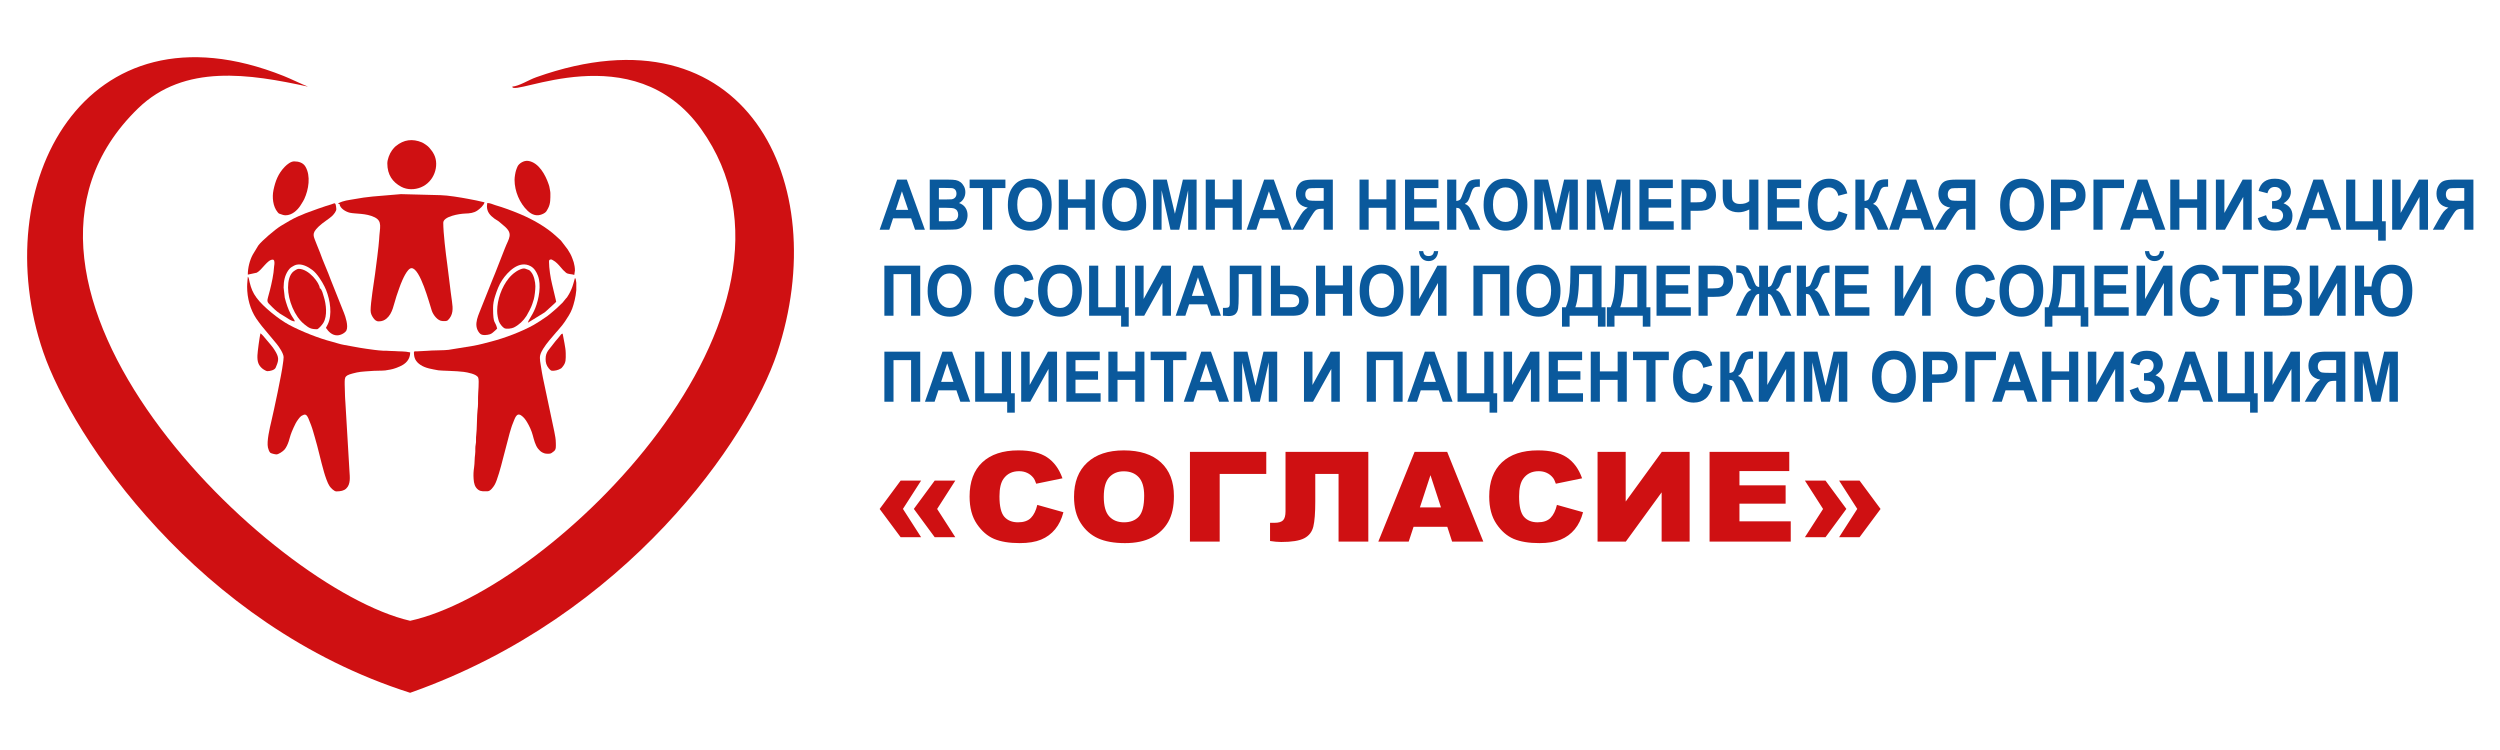 <?xml version="1.0" encoding="UTF-8"?>
<!DOCTYPE svg PUBLIC "-//W3C//DTD SVG 1.1//EN" "http://www.w3.org/Graphics/SVG/1.1/DTD/svg11.dtd">
<!-- Creator: CorelDRAW 2019 (64-Bit) -->
<svg xmlns="http://www.w3.org/2000/svg" xml:space="preserve" width="1000px" height="300px" version="1.1" style="shape-rendering:geometricPrecision; text-rendering:geometricPrecision; image-rendering:optimizeQuality; fill-rule:evenodd; clip-rule:evenodd"
viewBox="0 0 1000 300"
 xmlns:xlink="http://www.w3.org/1999/xlink"
 xmlns:xodm="http://www.corel.com/coreldraw/odm/2003">
 <defs>
  <style type="text/css">
   <![CDATA[
    .fil0 {fill:none}
    .fil3 {fill:#CF1012}
    .fil2 {fill:#CF1012}
    .fil1 {fill:#0A599C;fill-rule:nonzero}
    .fil4 {fill:#CF1012;fill-rule:nonzero}
   ]]>
  </style>
 </defs>
 <g id="Слой_x0020_1">
  <rect class="fil0" width="1000.001" height="300"/>
  <g id="_500634164480">
   <path class="fil1" d="M369.954 91.891l-3.935 0 -1.558 -4.564 -7.237 0 -1.499 4.564 -3.864 0 7.006 -20.048 3.859 0 7.228 20.048zm-6.678 -7.952l-2.507 -7.42 -2.436 7.42 4.943 0zm8.623 -12.096l7.215 0c1.433,0 2.495,0.065 3.197,0.196 0.705,0.135 1.331,0.411 1.885,0.826 0.555,0.42 1.017,0.975 1.387,1.671 0.369,0.695 0.554,1.479 0.554,2.342 0,0.934 -0.227,1.797 -0.681,2.576 -0.453,0.784 -1.07,1.367 -1.848,1.759 1.097,0.36 1.936,0.967 2.529,1.825 0.588,0.859 0.882,1.867 0.882,3.029 0,0.914 -0.189,1.801 -0.572,2.665 -0.382,0.863 -0.903,1.553 -1.566,2.071 -0.659,0.514 -1.474,0.831 -2.444,0.953 -0.605,0.07 -2.071,0.116 -4.393,0.135l-6.145 0 0 -20.048zm3.654 3.332l0 4.62 2.385 0c1.416,0 2.298,-0.023 2.642,-0.07 0.622,-0.079 1.113,-0.317 1.47,-0.714 0.357,-0.397 0.534,-0.915 0.534,-1.559 0,-0.621 -0.156,-1.12 -0.463,-1.507 -0.306,-0.387 -0.764,-0.621 -1.369,-0.7 -0.361,-0.047 -1.398,-0.07 -3.108,-0.07l-2.091 0zm0 7.952l0 5.376 3.377 0c1.31,0 2.146,-0.042 2.499,-0.122 0.541,-0.112 0.982,-0.378 1.323,-0.802 0.34,-0.429 0.512,-0.994 0.512,-1.708 0,-0.607 -0.13,-1.116 -0.395,-1.535 -0.26,-0.421 -0.642,-0.729 -1.138,-0.92 -0.496,-0.191 -1.575,-0.289 -3.234,-0.289l-2.944 0zm17.64 8.764l0 -16.66 -5.343 0 0 -3.388 14.314 0 0 3.388 -5.318 0 0 16.66 -3.653 0zm9.953 -9.903c0,-2.044 0.278,-3.761 0.828,-5.152 0.407,-1.022 0.97,-1.941 1.68,-2.753 0.71,-0.812 1.487,-1.414 2.331,-1.811 1.125,-0.527 2.423,-0.793 3.893,-0.793 2.663,0 4.788,0.919 6.388,2.753 1.596,1.839 2.394,4.391 2.394,7.663 0,3.243 -0.793,5.782 -2.377,7.611 -1.583,1.834 -3.704,2.749 -6.354,2.749 -2.684,0 -4.822,-0.91 -6.406,-2.735 -1.583,-1.82 -2.377,-4.331 -2.377,-7.532zm3.755 -0.135c0,2.273 0.475,3.995 1.42,5.17 0.945,1.172 2.146,1.76 3.599,1.76 1.458,0 2.65,-0.584 3.587,-1.745 0.932,-1.167 1.399,-2.912 1.399,-5.241 0,-2.301 -0.454,-4.018 -1.365,-5.148 -0.908,-1.133 -2.113,-1.698 -3.621,-1.698 -1.503,0 -2.717,0.574 -3.637,1.717 -0.92,1.148 -1.382,2.875 -1.382,5.185zm16.603 10.038l0 -20.048 3.654 0 0 7.896 7.106 0 0 -7.896 3.654 0 0 20.048 -3.654 0 0 -8.764 -7.106 0 0 8.764 -3.654 0zm17.442 -9.903c0,-2.044 0.277,-3.761 0.828,-5.152 0.407,-1.022 0.97,-1.941 1.68,-2.753 0.709,-0.812 1.486,-1.414 2.331,-1.811 1.125,-0.527 2.423,-0.793 3.893,-0.793 2.663,0 4.788,0.919 6.388,2.753 1.596,1.839 2.394,4.391 2.394,7.663 0,3.243 -0.794,5.782 -2.377,7.611 -1.584,1.834 -3.705,2.749 -6.355,2.749 -2.684,0 -4.821,-0.91 -6.405,-2.735 -1.583,-1.82 -2.377,-4.331 -2.377,-7.532zm3.755 -0.135c0,2.273 0.474,3.995 1.419,5.17 0.946,1.172 2.147,1.76 3.6,1.76 1.457,0 2.65,-0.584 3.587,-1.745 0.932,-1.167 1.398,-2.912 1.398,-5.241 0,-2.301 -0.453,-4.018 -1.365,-5.148 -0.907,-1.133 -2.113,-1.698 -3.62,-1.698 -1.504,0 -2.718,0.574 -3.638,1.717 -0.919,1.148 -1.381,2.875 -1.381,5.185zm16.552 10.038l0 -20.048 5.472 0 3.235 13.673 3.196 -13.673 5.485 0 0 20.048 -3.377 0 -0.012 -15.783 -3.558 15.783 -3.511 0 -3.541 -15.783 -0.012 15.783 -3.377 0zm21.042 0l0 -20.048 3.654 0 0 7.896 7.106 0 0 -7.896 3.654 0 0 20.048 -3.654 0 0 -8.764 -7.106 0 0 8.764 -3.654 0zm34.452 0l-3.936 0 -1.557 -4.564 -7.237 0 -1.5 4.564 -3.863 0 7.005 -20.048 3.86 0 7.228 20.048zm-6.678 -7.952l-2.507 -7.42 -2.436 7.42 4.943 0zm19.408 7.952l0 -8.372 -0.739 0c-1.155,0 -1.966,0.191 -2.44,0.574 -0.475,0.378 -1.281,1.521 -2.428,3.42l-2.612 4.378 -4.356 0 2.201 -3.911c0.865,-1.554 1.558,-2.641 2.07,-3.262 0.517,-0.625 1.164,-1.185 1.937,-1.675 -1.676,-0.294 -2.886,-0.943 -3.629,-1.951 -0.743,-1.008 -1.117,-2.212 -1.117,-3.617 0,-1.222 0.277,-2.305 0.831,-3.247 0.555,-0.943 1.286,-1.578 2.193,-1.9 0.907,-0.322 2.263,-0.485 4.069,-0.485l7.674 0 0 20.048 -3.654 0zm0 -16.66l-2.844 0c-1.444,0 -2.394,0.037 -2.847,0.107 -0.454,0.075 -0.848,0.322 -1.176,0.742 -0.328,0.42 -0.492,0.966 -0.492,1.643 0,0.705 0.16,1.264 0.475,1.68 0.315,0.415 0.718,0.672 1.206,0.774 0.487,0.099 1.482,0.15 2.981,0.15l2.697 0 0 -5.096zm14.33 16.66l0 -20.048 3.654 0 0 7.896 7.107 0 0 -7.896 3.653 0 0 20.048 -3.653 0 0 -8.764 -7.107 0 0 8.764 -3.654 0zm18.199 0l0 -20.048 13.356 0 0 3.388 -9.703 0 0 4.452 9.022 0 0 3.388 -9.022 0 0 5.432 10.055 0 0 3.388 -13.708 0zm16.858 -20.048l3.654 0 0 8.54c0.811,-0.094 1.361,-0.322 1.646,-0.7 0.286,-0.374 0.731,-1.414 1.328,-3.122 0.751,-2.17 1.512,-3.523 2.272,-4.051 0.756,-0.527 1.97,-0.793 3.65,-0.793 0.084,0 0.26,-0.005 0.529,-0.014l0 2.996 -0.517 -0.014c-0.747,0 -1.293,0.103 -1.638,0.308 -0.344,0.205 -0.621,0.518 -0.835,0.938 -0.215,0.42 -0.53,1.283 -0.945,2.59 -0.223,0.695 -0.462,1.274 -0.723,1.741 -0.256,0.466 -0.714,0.905 -1.369,1.315 0.811,0.252 1.478,0.771 2.008,1.545 0.529,0.775 1.108,1.867 1.738,3.281l2.457 5.488 -4.284 0 -2.163 -5.162c-0.033,-0.074 -0.105,-0.214 -0.21,-0.424 -0.042,-0.07 -0.193,-0.387 -0.453,-0.943 -0.462,-0.989 -0.84,-1.605 -1.134,-1.852 -0.298,-0.248 -0.748,-0.374 -1.357,-0.383l0 8.764 -3.654 0 0 -20.048zm14.574 10.145c0,-2.044 0.277,-3.761 0.828,-5.152 0.407,-1.022 0.97,-1.941 1.679,-2.753 0.71,-0.812 1.487,-1.414 2.332,-1.811 1.125,-0.527 2.423,-0.793 3.893,-0.793 2.663,0 4.788,0.919 6.388,2.753 1.596,1.839 2.394,4.391 2.394,7.663 0,3.243 -0.794,5.782 -2.377,7.611 -1.584,1.834 -3.705,2.749 -6.355,2.749 -2.684,0 -4.821,-0.91 -6.405,-2.735 -1.583,-1.82 -2.377,-4.331 -2.377,-7.532zm3.755 -0.135c0,2.273 0.474,3.995 1.42,5.17 0.945,1.172 2.146,1.76 3.599,1.76 1.457,0 2.65,-0.584 3.587,-1.745 0.932,-1.167 1.398,-2.912 1.398,-5.241 0,-2.301 -0.453,-4.018 -1.365,-5.148 -0.907,-1.133 -2.113,-1.698 -3.62,-1.698 -1.504,0 -2.718,0.574 -3.637,1.717 -0.92,1.148 -1.382,2.875 -1.382,5.185zm16.552 10.038l0 -20.048 5.472 0 3.235 13.673 3.196 -13.673 5.485 0 0 20.048 -3.377 0 -0.013 -15.783 -3.557 15.783 -3.511 0 -3.541 -15.783 -0.012 15.783 -3.377 0zm20.991 0l0 -20.048 5.473 0 3.234 13.673 3.196 -13.673 5.485 0 0 20.048 -3.377 0 -0.012 -15.783 -3.557 15.783 -3.512 0 -3.54 -15.783 -0.013 15.783 -3.377 0zm21.042 0l0 -20.048 13.356 0 0 3.388 -9.702 0 0 4.452 9.022 0 0 3.388 -9.022 0 0 5.432 10.055 0 0 3.388 -13.709 0zm16.808 0l0 -20.048 5.843 0c2.213,0 3.653,0.098 4.325,0.298 1.033,0.304 1.899,0.957 2.596,1.965 0.697,1.008 1.046,2.31 1.046,3.906 0,1.232 -0.202,2.264 -0.601,3.103 -0.403,0.841 -0.911,1.499 -1.528,1.979 -0.618,0.476 -1.248,0.793 -1.886,0.948 -0.87,0.191 -2.126,0.289 -3.772,0.289l-2.369 0 0 7.56 -3.654 0zm3.654 -16.66l0 5.712 1.987 0c1.432,0 2.385,-0.107 2.868,-0.317 0.483,-0.21 0.861,-0.537 1.134,-0.99 0.273,-0.448 0.412,-0.966 0.412,-1.563 0,-0.733 -0.193,-1.335 -0.576,-1.811 -0.386,-0.476 -0.869,-0.774 -1.461,-0.896 -0.432,-0.089 -1.302,-0.135 -2.613,-0.135l-1.751 0zm12.852 -3.388l3.654 0 0 4.783c0,1.55 0.051,2.576 0.155,3.08 0.101,0.509 0.408,0.947 0.916,1.321 0.504,0.373 1.252,0.56 2.234,0.56 0.778,0 1.47,-0.093 2.079,-0.28 0.605,-0.187 1.13,-0.462 1.571,-0.826l0 -8.638 3.654 0 0 20.048 -3.654 0 0 -8.078c-0.739,0.364 -1.466,0.639 -2.18,0.826 -0.713,0.186 -1.415,0.28 -2.104,0.28 -1.797,0 -3.301,-0.471 -4.511,-1.414 -1.209,-0.943 -1.814,-2.576 -1.814,-4.9l0 -6.762zm18.01 20.048l0 -20.048 13.356 0 0 3.388 -9.703 0 0 4.452 9.022 0 0 3.388 -9.022 0 0 5.432 10.055 0 0 3.388 -13.708 0zm28.349 -7.392l3.528 1.204c-0.542,2.207 -1.445,3.845 -2.705,4.918 -1.26,1.069 -2.856,1.606 -4.792,1.606 -2.398,0 -4.368,-0.91 -5.913,-2.73 -1.542,-1.82 -2.314,-4.308 -2.314,-7.467 0,-3.337 0.777,-5.931 2.326,-7.779 1.55,-1.848 3.591,-2.772 6.12,-2.772 2.209,0 4.002,0.728 5.38,2.179 0.823,0.859 1.436,2.091 1.848,3.701l-3.604 0.952c-0.214,-1.036 -0.659,-1.857 -1.335,-2.46 -0.681,-0.601 -1.504,-0.9 -2.47,-0.9 -1.34,0 -2.428,0.532 -3.259,1.601 -0.836,1.063 -1.252,2.79 -1.252,5.179 0,2.53 0.412,4.336 1.231,5.409 0.823,1.078 1.89,1.615 3.204,1.615 0.971,0 1.806,-0.341 2.504,-1.027 0.697,-0.686 1.201,-1.759 1.503,-3.229zm6.708 -12.656l3.653 0 0 8.54c0.811,-0.094 1.361,-0.322 1.647,-0.7 0.285,-0.374 0.731,-1.414 1.327,-3.122 0.752,-2.17 1.512,-3.523 2.272,-4.051 0.756,-0.527 1.97,-0.793 3.65,-0.793 0.084,0 0.26,-0.005 0.529,-0.014l0 2.996 -0.516 -0.014c-0.748,0 -1.294,0.103 -1.638,0.308 -0.345,0.205 -0.622,0.518 -0.836,0.938 -0.215,0.42 -0.529,1.283 -0.945,2.59 -0.223,0.695 -0.462,1.274 -0.723,1.741 -0.256,0.466 -0.713,0.905 -1.369,1.315 0.811,0.252 1.479,0.771 2.008,1.545 0.529,0.775 1.109,1.867 1.739,3.281l2.457 5.488 -4.284 0 -2.163 -5.162c-0.034,-0.074 -0.105,-0.214 -0.211,-0.424 -0.041,-0.07 -0.193,-0.387 -0.453,-0.943 -0.462,-0.989 -0.84,-1.605 -1.134,-1.852 -0.298,-0.248 -0.747,-0.374 -1.357,-0.383l0 8.764 -3.653 0 0 -20.048zm31.583 20.048l-3.935 0 -1.558 -4.564 -7.237 0 -1.499 4.564 -3.864 0 7.005 -20.048 3.86 0 7.228 20.048zm-6.678 -7.952l-2.507 -7.42 -2.436 7.42 4.943 0zm19.408 7.952l0 -8.372 -0.739 0c-1.155,0 -1.966,0.191 -2.44,0.574 -0.475,0.378 -1.281,1.521 -2.428,3.42l-2.612 4.378 -4.355 0 2.2 -3.911c0.865,-1.554 1.559,-2.641 2.071,-3.262 0.516,-0.625 1.163,-1.185 1.936,-1.675 -1.676,-0.294 -2.885,-0.943 -3.629,-1.951 -0.743,-1.008 -1.117,-2.212 -1.117,-3.617 0,-1.222 0.277,-2.305 0.832,-3.247 0.554,-0.943 1.285,-1.578 2.192,-1.9 0.907,-0.322 2.264,-0.485 4.07,-0.485l7.673 0 0 20.048 -3.654 0zm0 -16.66l-2.843 0c-1.445,0 -2.394,0.037 -2.848,0.107 -0.453,0.075 -0.848,0.322 -1.176,0.742 -0.327,0.42 -0.491,0.966 -0.491,1.643 0,0.705 0.159,1.264 0.475,1.68 0.314,0.415 0.718,0.672 1.205,0.774 0.487,0.099 1.482,0.15 2.982,0.15l2.696 0 0 -5.096zm13.575 6.757c0,-2.044 0.277,-3.761 0.827,-5.152 0.407,-1.022 0.97,-1.941 1.68,-2.753 0.71,-0.812 1.487,-1.414 2.331,-1.811 1.126,-0.527 2.423,-0.793 3.893,-0.793 2.663,0 4.788,0.919 6.389,2.753 1.595,1.839 2.393,4.391 2.393,7.663 0,3.243 -0.793,5.782 -2.377,7.611 -1.583,1.834 -3.704,2.749 -6.354,2.749 -2.684,0 -4.822,-0.91 -6.405,-2.735 -1.583,-1.82 -2.377,-4.331 -2.377,-7.532zm3.754 -0.135c0,2.273 0.475,3.995 1.42,5.17 0.945,1.172 2.146,1.76 3.599,1.76 1.458,0 2.65,-0.584 3.587,-1.745 0.932,-1.167 1.399,-2.912 1.399,-5.241 0,-2.301 -0.454,-4.018 -1.365,-5.148 -0.908,-1.133 -2.113,-1.698 -3.621,-1.698 -1.503,0 -2.717,0.574 -3.637,1.717 -0.92,1.148 -1.382,2.875 -1.382,5.185zm16.603 10.038l0 -20.048 5.842 0c2.213,0 3.654,0.098 4.326,0.298 1.033,0.304 1.898,0.957 2.595,1.965 0.698,1.008 1.046,2.31 1.046,3.906 0,1.232 -0.201,2.264 -0.6,3.103 -0.403,0.841 -0.912,1.499 -1.529,1.979 -0.617,0.476 -1.248,0.793 -1.886,0.948 -0.869,0.191 -2.125,0.289 -3.771,0.289l-2.369 0 0 7.56 -3.654 0zm3.654 -16.66l0 5.712 1.986 0c1.433,0 2.386,-0.107 2.869,-0.317 0.483,-0.21 0.861,-0.537 1.134,-0.99 0.273,-0.448 0.412,-0.966 0.412,-1.563 0,-0.733 -0.194,-1.335 -0.576,-1.811 -0.386,-0.476 -0.869,-0.774 -1.461,-0.896 -0.433,-0.089 -1.302,-0.135 -2.613,-0.135l-1.751 0zm13.33 -3.388l12.222 0 0 3.388 -8.568 0 0 16.66 -3.654 0 0 -20.048zm28.774 20.048l-3.935 0 -1.558 -4.564 -7.237 0 -1.499 4.564 -3.864 0 7.005 -20.048 3.86 0 7.228 20.048zm-6.677 -7.952l-2.508 -7.42 -2.436 7.42 4.944 0zm8.622 7.952l0 -20.048 3.654 0 0 7.896 7.106 0 0 -7.896 3.654 0 0 20.048 -3.654 0 0 -8.764 -7.106 0 0 8.764 -3.654 0zm18.249 -20.048l3.401 0 0 13.346 7.309 -13.346 3.628 0 0 20.048 -3.402 0 0 -13.132 -7.308 13.132 -3.628 0 0 -20.048zm20.634 5.46l-3.553 -0.924c0.764,-3.267 2.936,-4.9 6.514,-4.9 2.117,0 3.717,0.518 4.796,1.554 1.08,1.036 1.617,2.254 1.617,3.654 0,0.957 -0.247,1.82 -0.739,2.594 -0.491,0.771 -1.23,1.447 -2.213,2.035 1.193,0.458 2.091,1.101 2.688,1.937 0.596,0.84 0.894,1.866 0.894,3.094 0,1.764 -0.579,3.187 -1.743,4.274 -1.159,1.088 -2.898,1.634 -5.212,1.634 -1.886,0 -3.377,-0.35 -4.468,-1.05 -1.093,-0.7 -1.912,-2.012 -2.462,-3.934l3.327 -1.204c0.344,1.208 0.806,1.992 1.377,2.347 0.571,0.359 1.277,0.537 2.117,0.537 1.151,0 1.991,-0.276 2.52,-0.831 0.525,-0.555 0.79,-1.19 0.79,-1.908 0,-0.822 -0.299,-1.489 -0.895,-1.993 -0.592,-0.504 -1.491,-0.756 -2.688,-0.756l-0.827 0 0 -3.024 0.416 0c1.112,0 1.965,-0.28 2.553,-0.836 0.592,-0.555 0.886,-1.297 0.886,-2.216 0,-0.733 -0.239,-1.349 -0.718,-1.853 -0.479,-0.499 -1.163,-0.751 -2.054,-0.751 -1.525,0 -2.499,0.84 -2.923,2.52zm29.471 14.588l-3.935 0 -1.558 -4.564 -7.237 0 -1.499 4.564 -3.864 0 7.005 -20.048 3.86 0 7.228 20.048zm-6.678 -7.952l-2.507 -7.42 -2.436 7.42 4.943 0zm8.673 -12.096l3.654 0 0 16.66 7.031 0 0 -16.66 3.654 0 0 16.66 1.512 0 0 7.756 -3.049 0 0 -4.368 -12.802 0 0 -20.048zm18.409 0l3.401 0 0 13.346 7.309 -13.346 3.628 0 0 20.048 -3.402 0 0 -13.132 -7.307 13.132 -3.629 0 0 -20.048zm28.849 20.048l0 -8.372 -0.739 0c-1.155,0 -1.966,0.191 -2.44,0.574 -0.475,0.378 -1.281,1.521 -2.428,3.42l-2.612 4.378 -4.355 0 2.2 -3.911c0.865,-1.554 1.558,-2.641 2.071,-3.262 0.516,-0.625 1.163,-1.185 1.936,-1.675 -1.676,-0.294 -2.885,-0.943 -3.629,-1.951 -0.743,-1.008 -1.117,-2.212 -1.117,-3.617 0,-1.222 0.277,-2.305 0.832,-3.247 0.554,-0.943 1.285,-1.578 2.192,-1.9 0.907,-0.322 2.264,-0.485 4.07,-0.485l7.673 0 0 20.048 -3.654 0zm0 -16.66l-2.843 0c-1.445,0 -2.394,0.037 -2.848,0.107 -0.453,0.075 -0.848,0.322 -1.176,0.742 -0.327,0.42 -0.491,0.966 -0.491,1.643 0,0.705 0.159,1.264 0.475,1.68 0.314,0.415 0.718,0.672 1.205,0.774 0.487,0.099 1.482,0.15 2.982,0.15l2.696 0 0 -5.096zm-631.963 31.02l14.338 0 0 20.048 -3.653 0 0 -16.66 -7.031 0 0 16.66 -3.654 0 0 -20.048zm17.308 10.146c0,-2.045 0.277,-3.762 0.827,-5.152 0.407,-1.022 0.971,-1.942 1.681,-2.754 0.709,-0.812 1.486,-1.414 2.33,-1.81 1.126,-0.528 2.424,-0.794 3.894,-0.794 2.662,0 4.788,0.92 6.388,2.754 1.596,1.838 2.394,4.391 2.394,7.662 0,3.243 -0.794,5.782 -2.378,7.611 -1.583,1.834 -3.704,2.749 -6.354,2.749 -2.684,0 -4.821,-0.91 -6.405,-2.734 -1.583,-1.821 -2.377,-4.331 -2.377,-7.532zm3.755 -0.136c0,2.273 0.474,3.995 1.419,5.171 0.945,1.171 2.146,1.759 3.6,1.759 1.457,0 2.65,-0.583 3.586,-1.745 0.933,-1.167 1.399,-2.912 1.399,-5.241 0,-2.3 -0.453,-4.018 -1.365,-5.147 -0.907,-1.134 -2.113,-1.699 -3.62,-1.699 -1.504,0 -2.718,0.574 -3.638,1.717 -0.919,1.149 -1.381,2.875 -1.381,5.185zm35.145 2.646l3.528 1.204c-0.542,2.207 -1.445,3.846 -2.705,4.919 -1.26,1.068 -2.856,1.605 -4.792,1.605 -2.398,0 -4.368,-0.91 -5.913,-2.73 -1.542,-1.82 -2.315,-4.307 -2.315,-7.466 0,-3.337 0.777,-5.932 2.327,-7.78 1.55,-1.848 3.591,-2.772 6.12,-2.772 2.209,0 4.002,0.728 5.38,2.18 0.823,0.858 1.436,2.09 1.848,3.7l-3.604 0.952c-0.214,-1.036 -0.659,-1.857 -1.335,-2.459 -0.681,-0.602 -1.504,-0.901 -2.47,-0.901 -1.34,0 -2.428,0.532 -3.259,1.601 -0.836,1.064 -1.252,2.79 -1.252,5.18 0,2.529 0.412,4.335 1.231,5.409 0.823,1.078 1.89,1.614 3.204,1.614 0.971,0 1.806,-0.341 2.504,-1.027 0.697,-0.686 1.201,-1.759 1.503,-3.229zm5.275 -2.51c0,-2.045 0.277,-3.762 0.828,-5.152 0.407,-1.022 0.97,-1.942 1.68,-2.754 0.709,-0.812 1.486,-1.414 2.331,-1.81 1.125,-0.528 2.423,-0.794 3.893,-0.794 2.663,0 4.788,0.92 6.388,2.754 1.596,1.838 2.394,4.391 2.394,7.662 0,3.243 -0.794,5.782 -2.377,7.611 -1.584,1.834 -3.704,2.749 -6.355,2.749 -2.684,0 -4.821,-0.91 -6.405,-2.734 -1.583,-1.821 -2.377,-4.331 -2.377,-7.532zm3.755 -0.136c0,2.273 0.474,3.995 1.42,5.171 0.945,1.171 2.146,1.759 3.599,1.759 1.457,0 2.65,-0.583 3.587,-1.745 0.932,-1.167 1.399,-2.912 1.399,-5.241 0,-2.3 -0.454,-4.018 -1.366,-5.147 -0.907,-1.134 -2.112,-1.699 -3.62,-1.699 -1.504,0 -2.717,0.574 -3.637,1.717 -0.92,1.149 -1.382,2.875 -1.382,5.185zm16.653 -10.01l3.654 0 0 16.66 7.031 0 0 -16.66 3.653 0 0 16.66 1.512 0 0 7.756 -3.049 0 0 -4.368 -12.801 0 0 -20.048zm18.408 0l3.402 0 0 13.347 7.309 -13.347 3.628 0 0 20.048 -3.402 0 0 -13.132 -7.308 13.132 -3.629 0 0 -20.048zm34.318 20.048l-3.935 0 -1.558 -4.564 -7.237 0 -1.499 4.564 -3.864 0 7.005 -20.048 3.86 0 7.228 20.048zm-6.678 -7.952l-2.507 -7.42 -2.436 7.42 4.943 0zm10.227 -12.096l12.638 0 0 20.048 -3.654 0 0 -16.66 -5.418 0 0 8.559c0,2.45 -0.076,4.162 -0.223,5.128 -0.147,0.971 -0.504,1.732 -1.075,2.273 -0.571,0.541 -1.461,0.812 -2.675,0.812 -0.428,0 -1.201,-0.047 -2.327,-0.135l0 -3.141 0.815 0.014c0.76,0 1.277,-0.112 1.537,-0.34 0.265,-0.229 0.395,-0.789 0.395,-1.681l-0.013 -3.443 0 -11.434zm16.46 0l3.654 0 0 8.008 4.868 0c2.293,0 3.952,0.597 4.981,1.792 1.029,1.195 1.541,2.627 1.541,4.298 0,1.367 -0.31,2.53 -0.936,3.486 -0.622,0.961 -1.332,1.61 -2.134,1.951 -0.798,0.34 -1.953,0.513 -3.461,0.513l-8.513 0 0 -20.048zm3.654 16.66l3.541 0c1.146,0 1.944,-0.061 2.385,-0.182 0.441,-0.121 0.84,-0.401 1.189,-0.835 0.348,-0.434 0.52,-0.966 0.52,-1.601 0,-0.914 -0.298,-1.582 -0.89,-2.007 -0.596,-0.424 -1.609,-0.639 -3.045,-0.639l-3.7 0 0 5.264zm14.385 3.388l0 -20.048 3.654 0 0 7.896 7.106 0 0 -7.896 3.654 0 0 20.048 -3.654 0 0 -8.764 -7.106 0 0 8.764 -3.654 0zm17.442 -9.902c0,-2.045 0.277,-3.762 0.828,-5.152 0.407,-1.022 0.97,-1.942 1.68,-2.754 0.709,-0.812 1.487,-1.414 2.331,-1.81 1.125,-0.528 2.423,-0.794 3.893,-0.794 2.663,0 4.788,0.92 6.388,2.754 1.596,1.838 2.394,4.391 2.394,7.662 0,3.243 -0.794,5.782 -2.377,7.611 -1.583,1.834 -3.705,2.749 -6.355,2.749 -2.684,0 -4.821,-0.91 -6.405,-2.734 -1.583,-1.821 -2.377,-4.331 -2.377,-7.532zm3.755 -0.136c0,2.273 0.475,3.995 1.42,5.171 0.945,1.171 2.146,1.759 3.599,1.759 1.457,0 2.65,-0.583 3.587,-1.745 0.932,-1.167 1.398,-2.912 1.398,-5.241 0,-2.3 -0.453,-4.018 -1.365,-5.147 -0.907,-1.134 -2.113,-1.699 -3.62,-1.699 -1.503,0 -2.718,0.574 -3.637,1.717 -0.92,1.149 -1.382,2.875 -1.382,5.185zm16.653 -10.01l3.402 0 0 13.347 7.308 -13.347 3.628 0 0 20.048 -3.402 0 0 -13.132 -7.307 13.132 -3.629 0 0 -20.048zm9.324 -5.796l1.688 0c-0.097,1.237 -0.491,2.212 -1.176,2.917 -0.684,0.705 -1.571,1.059 -2.658,1.059 -1.092,0 -1.979,-0.354 -2.663,-1.059 -0.685,-0.705 -1.08,-1.68 -1.176,-2.917l1.688 0c0.059,0.644 0.26,1.134 0.613,1.466 0.353,0.331 0.866,0.494 1.538,0.494 0.667,0 1.18,-0.163 1.533,-0.494 0.352,-0.332 0.554,-0.822 0.613,-1.466zm15.792 5.796l14.338 0 0 20.048 -3.654 0 0 -16.66 -7.03 0 0 16.66 -3.654 0 0 -20.048zm17.308 10.146c0,-2.045 0.277,-3.762 0.827,-5.152 0.407,-1.022 0.97,-1.942 1.68,-2.754 0.71,-0.812 1.487,-1.414 2.331,-1.81 1.126,-0.528 2.423,-0.794 3.893,-0.794 2.663,0 4.788,0.92 6.389,2.754 1.596,1.838 2.393,4.391 2.393,7.662 0,3.243 -0.793,5.782 -2.377,7.611 -1.583,1.834 -3.704,2.749 -6.354,2.749 -2.684,0 -4.822,-0.91 -6.405,-2.734 -1.583,-1.821 -2.377,-4.331 -2.377,-7.532zm3.754 -0.136c0,2.273 0.475,3.995 1.42,5.171 0.945,1.171 2.146,1.759 3.599,1.759 1.458,0 2.651,-0.583 3.587,-1.745 0.932,-1.167 1.399,-2.912 1.399,-5.241 0,-2.3 -0.454,-4.018 -1.365,-5.147 -0.908,-1.134 -2.113,-1.699 -3.621,-1.699 -1.503,0 -2.717,0.574 -3.637,1.717 -0.92,1.149 -1.382,2.875 -1.382,5.185zm17.733 -10.01l12.448 0 0 16.66 1.588 0 0 7.756 -3.049 0 0 -4.368 -11.315 0 0 4.368 -3.049 0 0 -7.756 1.537 0c0.748,-1.713 1.243,-3.7 1.483,-5.959 0.239,-2.264 0.357,-5.124 0.357,-8.582l0 -2.119zm3.477 3.388c0,6.067 -0.504,10.491 -1.512,13.272l6.829 0 0 -13.272 -5.317 0zm14.473 -3.388l12.449 0 0 16.66 1.588 0 0 7.756 -3.049 0 0 -4.368 -11.315 0 0 4.368 -3.049 0 0 -7.756 1.537 0c0.747,-1.713 1.243,-3.7 1.482,-5.959 0.24,-2.264 0.357,-5.124 0.357,-8.582l0 -2.119zm3.478 3.388c0,6.067 -0.504,10.491 -1.512,13.272l6.829 0 0 -13.272 -5.317 0zm13.011 16.66l0 -20.048 13.356 0 0 3.388 -9.702 0 0 4.452 9.022 0 0 3.388 -9.022 0 0 5.432 10.055 0 0 3.388 -13.709 0zm16.809 0l0 -20.048 5.842 0c2.213,0 3.653,0.098 4.326,0.299 1.033,0.303 1.898,0.957 2.595,1.965 0.697,1.008 1.046,2.309 1.046,3.906 0,1.232 -0.202,2.263 -0.601,3.103 -0.403,0.84 -0.911,1.498 -1.528,1.979 -0.618,0.476 -1.248,0.793 -1.886,0.947 -0.87,0.191 -2.125,0.289 -3.772,0.289l-2.369 0 0 7.56 -3.653 0zm3.653 -16.66l0 5.712 1.987 0c1.432,0 2.386,-0.107 2.868,-0.317 0.484,-0.21 0.862,-0.537 1.135,-0.989 0.273,-0.449 0.411,-0.966 0.411,-1.564 0,-0.732 -0.193,-1.334 -0.575,-1.81 -0.387,-0.476 -0.869,-0.775 -1.462,-0.896 -0.432,-0.089 -1.302,-0.136 -2.612,-0.136l-1.752 0zm24.138 -3.388l0 8.54c0.609,-0.056 1.066,-0.308 1.377,-0.751 0.315,-0.448 0.743,-1.47 1.294,-3.071 0.722,-2.086 1.461,-3.421 2.217,-3.995 0.748,-0.564 1.991,-0.849 3.73,-0.849 0.08,0 0.26,-0.004 0.529,-0.014l0 2.996 -0.529 -0.014c-0.739,0 -1.281,0.103 -1.626,0.308 -0.344,0.205 -0.625,0.518 -0.84,0.938 -0.209,0.42 -0.529,1.283 -0.944,2.59 -0.223,0.696 -0.462,1.274 -0.723,1.741 -0.26,0.467 -0.718,0.905 -1.373,1.316 0.81,0.261 1.482,0.779 2.011,1.549 0.53,0.77 1.109,1.862 1.739,3.276l2.462 5.488 -4.284 0 -2.176 -5.166c-0.026,-0.075 -0.092,-0.215 -0.21,-0.424 -0.067,-0.136 -0.214,-0.449 -0.441,-0.943 -0.458,-0.957 -0.832,-1.568 -1.126,-1.834 -0.294,-0.266 -0.655,-0.397 -1.087,-0.397l0 8.764 -3.554 0 0 -8.764c-0.416,0 -0.777,0.126 -1.079,0.383 -0.302,0.256 -0.68,0.868 -1.13,1.843 -0.256,0.546 -0.407,0.863 -0.453,0.943 -0.076,0.135 -0.148,0.28 -0.211,0.424l-2.166 5.171 -4.284 0 2.461 -5.488c0.604,-1.358 1.175,-2.436 1.713,-3.234 0.538,-0.798 1.222,-1.33 2.05,-1.591 -0.655,-0.411 -1.113,-0.849 -1.374,-1.311 -0.26,-0.458 -0.503,-1.041 -0.735,-1.746 -0.407,-1.278 -0.718,-2.133 -0.928,-2.562 -0.21,-0.429 -0.487,-0.746 -0.836,-0.956 -0.348,-0.21 -0.92,-0.318 -1.709,-0.318 -0.096,0 -0.252,0.005 -0.466,0.014l0 -2.996c0.273,0.01 0.449,0.014 0.529,0.014 1.764,0 3.02,0.29 3.767,0.864 0.74,0.583 1.466,1.913 2.18,3.98 0.559,1.61 0.991,2.632 1.298,3.076 0.306,0.443 0.764,0.69 1.373,0.746l0 -8.54 3.554 0zm11.512 0l3.654 0 0 8.54c0.81,-0.093 1.36,-0.322 1.646,-0.7 0.286,-0.373 0.731,-1.414 1.327,-3.122 0.752,-2.17 1.512,-3.523 2.272,-4.05 0.756,-0.528 1.97,-0.794 3.65,-0.794 0.084,0 0.261,-0.004 0.529,-0.014l0 2.996 -0.516 -0.014c-0.748,0 -1.294,0.103 -1.638,0.308 -0.345,0.205 -0.622,0.518 -0.836,0.938 -0.214,0.42 -0.529,1.283 -0.945,2.59 -0.223,0.696 -0.462,1.274 -0.723,1.741 -0.256,0.467 -0.713,0.905 -1.369,1.316 0.811,0.252 1.479,0.77 2.008,1.544 0.529,0.775 1.109,1.867 1.739,3.281l2.457 5.488 -4.284 0 -2.163 -5.161c-0.034,-0.075 -0.105,-0.215 -0.21,-0.425 -0.042,-0.07 -0.194,-0.387 -0.454,-0.943 -0.462,-0.989 -0.84,-1.605 -1.134,-1.852 -0.298,-0.248 -0.747,-0.373 -1.356,-0.383l0 8.764 -3.654 0 0 -20.048zm15.33 20.048l0 -20.048 13.356 0 0 3.388 -9.702 0 0 4.452 9.021 0 0 3.388 -9.021 0 0 5.432 10.054 0 0 3.388 -13.708 0zm23.859 -20.048l3.403 0 0 13.347 7.308 -13.347 3.628 0 0 20.048 -3.402 0 0 -13.132 -7.308 13.132 -3.629 0 0 -20.048zm36.608 12.656l3.527 1.204c-0.541,2.207 -1.444,3.846 -2.704,4.919 -1.26,1.068 -2.856,1.605 -4.792,1.605 -2.399,0 -4.368,-0.91 -5.914,-2.73 -1.541,-1.82 -2.314,-4.307 -2.314,-7.466 0,-3.337 0.777,-5.932 2.327,-7.78 1.55,-1.848 3.591,-2.772 6.119,-2.772 2.209,0 4.003,0.728 5.38,2.18 0.823,0.858 1.437,2.09 1.848,3.7l-3.603 0.952c-0.215,-1.036 -0.66,-1.857 -1.336,-2.459 -0.68,-0.602 -1.503,-0.901 -2.47,-0.901 -1.339,0 -2.427,0.532 -3.259,1.601 -0.836,1.064 -1.251,2.79 -1.251,5.18 0,2.529 0.411,4.335 1.23,5.409 0.823,1.078 1.89,1.614 3.205,1.614 0.97,0 1.806,-0.341 2.503,-1.027 0.697,-0.686 1.201,-1.759 1.504,-3.229zm5.275 -2.51c0,-2.045 0.277,-3.762 0.827,-5.152 0.407,-1.022 0.97,-1.942 1.68,-2.754 0.71,-0.812 1.487,-1.414 2.331,-1.81 1.126,-0.528 2.423,-0.794 3.893,-0.794 2.663,0 4.788,0.92 6.389,2.754 1.595,1.838 2.394,4.391 2.394,7.662 0,3.243 -0.794,5.782 -2.378,7.611 -1.583,1.834 -3.704,2.749 -6.354,2.749 -2.684,0 -4.822,-0.91 -6.405,-2.734 -1.584,-1.821 -2.377,-4.331 -2.377,-7.532zm3.754 -0.136c0,2.273 0.475,3.995 1.42,5.171 0.945,1.171 2.146,1.759 3.599,1.759 1.458,0 2.651,-0.583 3.587,-1.745 0.932,-1.167 1.399,-2.912 1.399,-5.241 0,-2.3 -0.454,-4.018 -1.365,-5.147 -0.908,-1.134 -2.113,-1.699 -3.621,-1.699 -1.503,0 -2.717,0.574 -3.637,1.717 -0.92,1.149 -1.382,2.875 -1.382,5.185zm17.733 -10.01l12.448 0 0 16.66 1.588 0 0 7.756 -3.049 0 0 -4.368 -11.315 0 0 4.368 -3.049 0 0 -7.756 1.537 0c0.747,-1.713 1.243,-3.7 1.482,-5.959 0.24,-2.264 0.358,-5.124 0.358,-8.582l0 -2.119zm3.477 3.388c0,6.067 -0.504,10.491 -1.512,13.272l6.829 0 0 -13.272 -5.317 0zm13.012 16.66l0 -20.048 13.356 0 0 3.388 -9.702 0 0 4.452 9.021 0 0 3.388 -9.021 0 0 5.432 10.054 0 0 3.388 -13.708 0zm16.858 -20.048l3.402 0 0 13.347 7.308 -13.347 3.629 0 0 20.048 -3.402 0 0 -13.132 -7.308 13.132 -3.629 0 0 -20.048zm9.324 -5.796l1.689 0c-0.097,1.237 -0.492,2.212 -1.177,2.917 -0.684,0.705 -1.57,1.059 -2.658,1.059 -1.092,0 -1.978,-0.354 -2.663,-1.059 -0.685,-0.705 -1.079,-1.68 -1.176,-2.917l1.688 0c0.059,0.644 0.261,1.134 0.614,1.466 0.353,0.331 0.865,0.494 1.537,0.494 0.668,0 1.18,-0.163 1.533,-0.494 0.353,-0.332 0.554,-0.822 0.613,-1.466z"/>
   <path class="fil1" d="M884.24 118.907l3.528 1.204c-0.542,2.207 -1.445,3.846 -2.705,4.919 -1.26,1.068 -2.856,1.605 -4.792,1.605 -2.398,0 -4.368,-0.91 -5.914,-2.73 -1.541,-1.82 -2.314,-4.307 -2.314,-7.466 0,-3.337 0.777,-5.932 2.327,-7.78 1.55,-1.848 3.591,-2.772 6.119,-2.772 2.209,0 4.003,0.728 5.38,2.18 0.824,0.858 1.436,2.09 1.848,3.7l-3.603 0.952c-0.214,-1.036 -0.66,-1.857 -1.336,-2.459 -0.68,-0.602 -1.504,-0.901 -2.47,-0.901 -1.339,0 -2.427,0.532 -3.259,1.601 -0.835,1.064 -1.251,2.79 -1.251,5.18 0,2.529 0.412,4.335 1.23,5.409 0.824,1.078 1.89,1.614 3.205,1.614 0.97,0 1.806,-0.341 2.503,-1.027 0.697,-0.686 1.201,-1.759 1.504,-3.229zm10.088 7.392l0 -16.66 -5.342 0 0 -3.388 14.313 0 0 3.388 -5.317 0 0 16.66 -3.654 0zm11.336 -20.048l7.215 0c1.432,0 2.495,0.066 3.196,0.196 0.706,0.136 1.332,0.411 1.886,0.826 0.555,0.42 1.017,0.976 1.386,1.671 0.37,0.695 0.555,1.479 0.555,2.343 0,0.933 -0.227,1.796 -0.681,2.576 -0.453,0.783 -1.071,1.367 -1.848,1.759 1.096,0.359 1.936,0.966 2.529,1.825 0.588,0.858 0.882,1.866 0.882,3.028 0,0.915 -0.19,1.801 -0.572,2.665 -0.382,0.863 -0.903,1.554 -1.566,2.072 -0.66,0.513 -1.474,0.831 -2.445,0.952 -0.605,0.07 -2.07,0.116 -4.393,0.135l-6.144 0 0 -20.048zm3.653 3.332l0 4.62 2.386 0c1.415,0 2.297,-0.023 2.642,-0.07 0.622,-0.079 1.113,-0.317 1.47,-0.714 0.357,-0.397 0.533,-0.914 0.533,-1.558 0,-0.621 -0.155,-1.12 -0.462,-1.508 -0.306,-0.387 -0.764,-0.62 -1.369,-0.7 -0.361,-0.047 -1.399,-0.07 -3.108,-0.07l-2.092 0zm0 7.952l0 5.376 3.378 0c1.31,0 2.145,-0.042 2.498,-0.121 0.542,-0.112 0.983,-0.378 1.323,-0.803 0.34,-0.429 0.513,-0.994 0.513,-1.708 0,-0.606 -0.13,-1.115 -0.395,-1.535 -0.261,-0.42 -0.643,-0.728 -1.138,-0.92 -0.496,-0.191 -1.575,-0.289 -3.234,-0.289l-2.945 0zm14.595 -11.284l3.402 0 0 13.347 7.308 -13.347 3.629 0 0 20.048 -3.402 0 0 -13.132 -7.308 13.132 -3.629 0 0 -20.048zm18.064 0l3.654 0 0 8.372 2.924 0c0.214,-2.478 0.995,-4.555 2.347,-6.225 1.352,-1.676 3.322,-2.511 5.905,-2.511 2.483,0 4.457,0.896 5.927,2.688 1.465,1.787 2.2,4.345 2.2,7.672 0,2.175 -0.319,4.032 -0.957,5.572 -0.643,1.54 -1.546,2.73 -2.713,3.575 -1.168,0.844 -2.621,1.269 -4.36,1.269 -1.772,0 -3.179,-0.308 -4.225,-0.929 -1.046,-0.62 -1.957,-1.624 -2.743,-3.01 -0.781,-1.381 -1.243,-2.954 -1.381,-4.713l-2.924 0 0 8.288 -3.654 0 0 -20.048zm10.231 10.038c0,2.236 0.395,3.958 1.189,5.166 0.794,1.214 1.907,1.82 3.347,1.82 1.479,0 2.587,-0.602 3.327,-1.806 0.739,-1.204 1.109,-3.005 1.109,-5.413 0,-2.306 -0.429,-3.995 -1.281,-5.063 -0.853,-1.069 -1.945,-1.606 -3.281,-1.606 -1.297,0 -2.356,0.541 -3.179,1.624 -0.819,1.088 -1.231,2.847 -1.231,5.278zm-598.456 24.371l14.338 0 0 20.047 -3.653 0 0 -16.659 -7.031 0 0 16.659 -3.654 0 0 -20.047zm34.318 20.047l-3.935 0 -1.559 -4.564 -7.236 0 -1.5 4.564 -3.864 0 7.006 -20.047 3.86 0 7.228 20.047zm-6.678 -7.952l-2.508 -7.42 -2.436 7.42 4.944 0zm8.673 -12.095l3.654 0 0 16.66 7.031 0 0 -16.66 3.653 0 0 16.66 1.512 0 0 7.755 -3.049 0 0 -4.368 -12.801 0 0 -20.047zm18.408 0l3.402 0 0 13.346 7.308 -13.346 3.629 0 0 20.047 -3.402 0 0 -13.131 -7.308 13.131 -3.629 0 0 -20.047zm18.064 20.047l0 -20.047 13.356 0 0 3.388 -9.702 0 0 4.452 9.022 0 0 3.387 -9.022 0 0 5.433 10.055 0 0 3.387 -13.709 0zm16.808 0l0 -20.047 3.654 0 0 7.896 7.107 0 0 -7.896 3.654 0 0 20.047 -3.654 0 0 -8.763 -7.107 0 0 8.763 -3.654 0zm22.256 0l0 -16.659 -5.342 0 0 -3.388 14.313 0 0 3.388 -5.317 0 0 16.659 -3.654 0zm26.002 0l-3.936 0 -1.557 -4.564 -7.237 0 -1.5 4.564 -3.863 0 7.005 -20.047 3.86 0 7.228 20.047zm-6.678 -7.952l-2.507 -7.42 -2.436 7.42 4.943 0zm8.572 7.952l0 -20.047 5.472 0 3.235 13.673 3.196 -13.673 5.485 0 0 20.047 -3.377 0 -0.012 -15.782 -3.558 15.782 -3.511 0 -3.54 -15.782 -0.013 15.782 -3.377 0zm28.094 -20.047l3.402 0 0 13.346 7.308 -13.346 3.628 0 0 20.047 -3.402 0 0 -13.131 -7.308 13.131 -3.628 0 0 -20.047zm25.115 0l14.339 0 0 20.047 -3.654 0 0 -16.659 -7.031 0 0 16.659 -3.654 0 0 -20.047zm34.319 20.047l-3.936 0 -1.558 -4.564 -7.237 0 -1.499 4.564 -3.864 0 7.006 -20.047 3.859 0 7.229 20.047zm-6.679 -7.952l-2.507 -7.42 -2.436 7.42 4.943 0zm8.673 -12.095l3.654 0 0 16.66 7.031 0 0 -16.66 3.654 0 0 16.66 1.512 0 0 7.755 -3.049 0 0 -4.368 -12.802 0 0 -20.047zm18.409 0l3.402 0 0 13.346 7.308 -13.346 3.628 0 0 20.047 -3.402 0 0 -13.131 -7.307 13.131 -3.629 0 0 -20.047zm18.064 20.047l0 -20.047 13.356 0 0 3.388 -9.702 0 0 4.452 9.022 0 0 3.387 -9.022 0 0 5.433 10.055 0 0 3.387 -13.709 0zm16.808 0l0 -20.047 3.654 0 0 7.896 7.107 0 0 -7.896 3.653 0 0 20.047 -3.653 0 0 -8.763 -7.107 0 0 8.763 -3.654 0zm22.256 0l0 -16.659 -5.343 0 0 -3.388 14.314 0 0 3.388 -5.318 0 0 16.659 -3.653 0zm22.877 -7.391l3.528 1.203c-0.542,2.208 -1.445,3.846 -2.705,4.919 -1.26,1.069 -2.856,1.605 -4.792,1.605 -2.398,0 -4.368,-0.91 -5.914,-2.729 -1.541,-1.821 -2.314,-4.308 -2.314,-7.467 0,-3.337 0.777,-5.931 2.327,-7.78 1.55,-1.847 3.591,-2.771 6.119,-2.771 2.209,0 4.003,0.728 5.38,2.179 0.823,0.859 1.437,2.091 1.848,3.701l-3.603 0.952c-0.215,-1.037 -0.66,-1.858 -1.336,-2.46 -0.68,-0.602 -1.503,-0.9 -2.47,-0.9 -1.339,0 -2.427,0.532 -3.259,1.6 -0.835,1.064 -1.251,2.791 -1.251,5.18 0,2.529 0.412,4.335 1.231,5.409 0.823,1.078 1.889,1.615 3.204,1.615 0.97,0 1.806,-0.341 2.503,-1.027 0.697,-0.686 1.201,-1.759 1.504,-3.229zm6.707 -12.656l3.654 0 0 8.54c0.81,-0.094 1.361,-0.322 1.646,-0.7 0.286,-0.374 0.731,-1.414 1.328,-3.122 0.751,-2.17 1.511,-3.524 2.272,-4.051 0.756,-0.527 1.969,-0.793 3.649,-0.793 0.084,0 0.261,-0.005 0.53,-0.014l0 2.996 -0.517 -0.014c-0.748,0 -1.293,0.102 -1.638,0.308 -0.344,0.205 -0.622,0.517 -0.836,0.938 -0.214,0.42 -0.529,1.283 -0.945,2.59 -0.222,0.695 -0.462,1.273 -0.722,1.74 -0.256,0.467 -0.714,0.905 -1.369,1.316 0.81,0.252 1.478,0.77 2.007,1.545 0.529,0.774 1.109,1.866 1.739,3.281l2.457 5.487 -4.284 0 -2.163 -5.161c-0.034,-0.074 -0.105,-0.214 -0.21,-0.424 -0.042,-0.07 -0.193,-0.388 -0.454,-0.943 -0.462,-0.99 -0.839,-1.606 -1.134,-1.853 -0.297,-0.247 -0.747,-0.373 -1.356,-0.382l0 8.763 -3.654 0 0 -20.047zm15.38 0l3.402 0 0 13.346 7.308 -13.346 3.629 0 0 20.047 -3.402 0 0 -13.131 -7.308 13.131 -3.629 0 0 -20.047zm18.014 20.047l0 -20.047 5.472 0 3.234 13.673 3.197 -13.673 5.485 0 0 20.047 -3.377 0 -0.013 -15.782 -3.557 15.782 -3.511 0 -3.541 -15.782 -0.012 15.782 -3.377 0zm27.287 -9.902c0,-2.044 0.277,-3.761 0.828,-5.152 0.407,-1.022 0.97,-1.941 1.679,-2.753 0.71,-0.812 1.488,-1.414 2.332,-1.811 1.125,-0.527 2.423,-0.793 3.893,-0.793 2.663,0 4.788,0.919 6.388,2.753 1.596,1.839 2.394,4.391 2.394,7.663 0,3.243 -0.794,5.781 -2.377,7.611 -1.583,1.834 -3.705,2.748 -6.355,2.748 -2.684,0 -4.821,-0.909 -6.405,-2.734 -1.583,-1.82 -2.377,-4.331 -2.377,-7.532zm3.755 -0.136c0,2.273 0.475,3.995 1.42,5.171 0.945,1.171 2.146,1.76 3.599,1.76 1.457,0 2.65,-0.584 3.587,-1.746 0.932,-1.166 1.398,-2.912 1.398,-5.24 0,-2.301 -0.453,-4.019 -1.365,-5.148 -0.907,-1.134 -2.113,-1.698 -3.62,-1.698 -1.503,0 -2.718,0.574 -3.637,1.717 -0.92,1.148 -1.382,2.874 -1.382,5.184zm16.603 10.038l0 -20.047 5.842 0c2.213,0 3.654,0.098 4.325,0.298 1.034,0.304 1.899,0.957 2.596,1.965 0.697,1.008 1.046,2.31 1.046,3.906 0,1.232 -0.202,2.263 -0.601,3.103 -0.403,0.84 -0.911,1.498 -1.529,1.979 -0.617,0.476 -1.247,0.793 -1.885,0.947 -0.87,0.191 -2.125,0.289 -3.772,0.289l-2.369 0 0 7.56 -3.653 0zm3.653 -16.659l0 5.712 1.987 0c1.432,0 2.386,-0.108 2.868,-0.318 0.484,-0.21 0.861,-0.537 1.134,-0.989 0.273,-0.448 0.412,-0.966 0.412,-1.563 0,-0.733 -0.193,-1.335 -0.575,-1.811 -0.386,-0.476 -0.87,-0.775 -1.462,-0.896 -0.432,-0.089 -1.302,-0.135 -2.612,-0.135l-1.752 0zm13.331 -3.388l12.222 0 0 3.388 -8.568 0 0 16.659 -3.654 0 0 -20.047zm28.774 20.047l-3.936 0 -1.557 -4.564 -7.237 0 -1.5 4.564 -3.863 0 7.005 -20.047 3.86 0 7.228 20.047zm-6.678 -7.952l-2.507 -7.42 -2.436 7.42 4.943 0zm8.622 7.952l0 -20.047 3.654 0 0 7.896 7.107 0 0 -7.896 3.654 0 0 20.047 -3.654 0 0 -8.763 -7.107 0 0 8.763 -3.654 0zm18.249 -20.047l3.402 0 0 13.346 7.308 -13.346 3.629 0 0 20.047 -3.402 0 0 -13.131 -7.308 13.131 -3.629 0 0 -20.047zm20.635 5.46l-3.554 -0.924c0.765,-3.267 2.936,-4.9 6.515,-4.9 2.117,0 3.717,0.518 4.796,1.554 1.079,1.035 1.617,2.254 1.617,3.654 0,0.956 -0.248,1.82 -0.739,2.594 -0.492,0.77 -1.231,1.447 -2.214,2.035 1.193,0.457 2.092,1.101 2.688,1.936 0.597,0.841 0.895,1.867 0.895,3.094 0,1.764 -0.58,3.188 -1.743,4.275 -1.159,1.087 -2.898,1.633 -5.212,1.633 -1.886,0 -3.377,-0.35 -4.469,-1.05 -1.092,-0.699 -1.911,-2.011 -2.461,-3.933l3.326 -1.205c0.344,1.209 0.807,1.993 1.378,2.348 0.571,0.359 1.276,0.536 2.117,0.536 1.15,0 1.99,-0.275 2.52,-0.83 0.525,-0.555 0.789,-1.19 0.789,-1.909 0,-0.821 -0.298,-1.488 -0.895,-1.992 -0.592,-0.504 -1.49,-0.756 -2.687,-0.756l-0.828 0 0 -3.024 0.416 0c1.113,0 1.966,-0.281 2.553,-0.836 0.593,-0.555 0.887,-1.297 0.887,-2.216 0,-0.733 -0.24,-1.349 -0.719,-1.853 -0.478,-0.499 -1.163,-0.751 -2.053,-0.751 -1.525,0 -2.499,0.84 -2.923,2.52zm29.471 14.587l-3.936 0 -1.558 -4.564 -7.236 0 -1.5 4.564 -3.864 0 7.006 -20.047 3.859 0 7.229 20.047zm-6.678 -7.952l-2.507 -7.42 -2.437 7.42 4.944 0zm8.673 -12.095l3.654 0 0 16.66 7.03 0 0 -16.66 3.654 0 0 16.66 1.512 0 0 7.755 -3.049 0 0 -4.368 -12.801 0 0 -20.047zm18.408 0l3.402 0 0 13.346 7.308 -13.346 3.629 0 0 20.047 -3.402 0 0 -13.131 -7.308 13.131 -3.629 0 0 -20.047zm28.85 20.047l0 -8.371 -0.739 0c-1.155,0 -1.966,0.191 -2.441,0.574 -0.474,0.378 -1.281,1.521 -2.427,3.42l-2.612 4.377 -4.356 0 2.201 -3.91c0.865,-1.554 1.558,-2.642 2.07,-3.262 0.517,-0.625 1.164,-1.185 1.937,-1.676 -1.676,-0.294 -2.886,-0.942 -3.629,-1.95 -0.743,-1.008 -1.117,-2.212 -1.117,-3.617 0,-1.222 0.277,-2.305 0.831,-3.248 0.555,-0.942 1.285,-1.577 2.193,-1.899 0.907,-0.322 2.263,-0.485 4.069,-0.485l7.674 0 0 20.047 -3.654 0zm0 -16.659l-2.844 0c-1.444,0 -2.394,0.037 -2.847,0.107 -0.454,0.075 -0.849,0.322 -1.176,0.742 -0.328,0.42 -0.492,0.966 -0.492,1.643 0,0.704 0.16,1.264 0.475,1.679 0.315,0.416 0.718,0.673 1.206,0.775 0.487,0.098 1.482,0.15 2.981,0.15l2.697 0 0 -5.096zm7.278 16.659l0 -20.047 5.473 0 3.234 13.673 3.196 -13.673 5.485 0 0 20.047 -3.377 0 -0.012 -15.782 -3.558 15.782 -3.511 0 -3.54 -15.782 -0.013 15.782 -3.377 0z"/>
  </g>
  <g id="_500634153504">
   <g>
    <path class="fil2" d="M165.571 140.965c0,2.302 0.72,3.688 2.56,4.945 2.079,1.42 4.731,1.742 7.202,2.212 0.974,0.186 7.199,0.22 10.153,0.627 1.404,0.194 5.309,0.868 5.817,2.37 0.441,1.306 -0.08,5.921 -0.079,7.72 0,1.796 0.043,3.501 -0.195,5.127 -0.27,1.848 -0.223,7.996 -0.546,10.234 -0.131,0.903 -0.031,1.723 -0.077,2.652 -0.045,0.898 -0.282,1.371 -0.277,2.452 0.004,0.924 0.02,1.779 -0.091,2.502 -0.241,1.574 -0.146,3.386 -0.394,5.063 -0.252,1.698 -0.319,2.989 -0.199,4.723 0.119,1.732 0.459,3.262 1.842,4.299 1.1,0.826 2.448,0.608 3.757,0.608 1.114,0 2.29,-1.711 2.789,-2.532 1.05,-1.727 2.606,-7.493 3.253,-10.119l2.775 -10.597c0.438,-1.345 0.765,-2.732 1.317,-4.005 0.726,-1.672 1.344,-4.395 3.283,-3.083 1.011,0.685 1.73,1.642 2.356,2.692 0.944,1.584 1.789,3.397 2.28,5.226 0.487,1.815 1.023,4.005 2.118,5.385 0.484,0.609 1.05,1.176 1.749,1.527 1.071,0.539 1.476,0.497 2.641,0.497 0.873,0 1.291,-0.494 1.914,-0.951 1.015,-0.745 0.815,-1.987 0.815,-3.279 0,-1.666 -0.304,-2.999 -0.603,-4.582l-4.549 -21.513c-0.324,-1.503 -0.506,-2.831 -0.772,-4.413 -0.223,-1.321 -0.654,-3.395 -0.329,-4.672 0.236,-0.93 0.703,-1.787 1.209,-2.611 1.368,-2.226 3.465,-4.52 5.183,-6.552l0.391 -0.428c0.071,-0.076 0.118,-0.126 0.196,-0.214l1.869 -2.224c0.373,-0.488 0.747,-0.982 1.089,-1.503 1.057,-1.607 2.172,-3.237 2.847,-5.068 0.674,-1.831 1.431,-4.671 1.656,-7.405l0 -2.93c-0.034,-0.332 -0.08,-0.655 -0.142,-0.966 -0.103,-0.522 -0.047,-0.699 -0.404,-0.96l-0.633 2.232c-0.388,1.442 -1.012,2.879 -1.714,4.153l-0.833 1.351c-0.135,0.18 -0.246,0.251 -0.399,0.419l-1.347 1.656c-0.019,0.02 -0.047,0.049 -0.067,0.069l-2.446 2.329c-0.97,0.83 -3.488,3.071 -4.543,3.644 -0.394,0.214 -0.508,0.313 -0.902,0.599 -0.321,0.234 -0.491,0.331 -0.801,0.564l-2.783 1.719c-4.775,2.674 -11.558,5.246 -16.961,6.646 -2.291,0.593 -4.693,1.262 -7.038,1.694l-10.094 1.641c-1.13,0.216 -7.066,0.192 -8.484,0.385l-4.275 0.227c-0.58,-0.009 -1.084,-0.135 -1.084,0.418z"/>
    <path class="fil2" d="M98.848 114.63c0,4.622 1.247,9.151 3.628,12.745 0.751,1.132 1.479,2.013 2.257,3.064l5.955 7.145c0.912,1.104 2.759,3.828 2.759,5.291 0,0.965 -0.182,1.75 -0.296,2.705 -0.484,4.047 -3.501,18.249 -4.642,23.057 -0.617,2.601 -1.884,7.921 -1.332,10.391 0.148,0.661 0.511,1.681 0.932,2.069 0.284,0.261 1.928,0.666 2.473,0.666 0.791,0 2.556,-1.176 3.173,-1.875 0.76,-0.862 1.329,-2.163 1.724,-3.325 0.47,-1.382 0.532,-2.107 1.223,-3.826 0.509,-1.262 0.987,-2.263 1.59,-3.458 0.359,-0.71 1.579,-2.469 2.191,-2.858 0.211,-0.133 0.194,-0.112 0.351,-0.195 0.995,-0.526 1.662,-0.806 2.518,1.13l1.05 2.634c0.689,1.822 1.019,3.23 1.55,4.999 1.275,4.253 2.307,9.22 3.674,13.929 0.449,1.549 1.369,4.293 2.158,5.482 0.484,0.729 1.869,2.179 2.767,2.167 1.731,-0.024 2.996,-0.279 3.904,-1.122 1.882,-1.747 1.471,-4.67 1.327,-6.996l-1.633 -27.567c-0.006,-0.822 -0.145,-1.328 -0.141,-2.315 0.006,-1.78 -0.137,-3.087 -0.136,-4.776 0.002,-3.341 -0.2,-3.642 4.882,-4.806 1.754,-0.402 4.896,-0.494 6.723,-0.645 0.898,-0.074 3.255,-0.019 4.613,-0.163 0.638,-0.067 1.533,-0.242 2.101,-0.355 1.463,-0.291 2.461,-0.702 3.689,-1.223 2.421,-1.026 4.19,-2.812 4.19,-5.634 -2.254,-0.526 -3.884,-0.325 -6.557,-0.539 -0.495,-0.04 -0.952,0.024 -1.456,-0.044 -0.904,-0.124 -1.851,-0.042 -2.904,-0.099 -2.273,-0.123 -4.552,-0.481 -6.722,-0.782 -3.317,-0.46 -5.679,-1.017 -8.834,-1.537 -1.645,-0.271 -3.186,-0.866 -4.745,-1.258 -5.224,-1.314 -12.349,-4.159 -17.156,-6.723 -4.176,-2.228 -10.44,-7.272 -13.049,-10.829 -1.562,-2.129 -2.165,-3.709 -2.791,-6.215 -0.251,-1.008 -0.311,-1.955 -0.736,-2.266 -0.018,0.847 -0.272,2.437 -0.272,3.957z"/>
    <path class="fil2" d="M135.279 81.336c0.308,0.419 -0.088,0.22 0.546,0.273 0.143,1.721 2.48,3.12 4.148,3.494 2.179,0.487 6.429,0.133 9.819,1.778 3.346,1.624 2.065,4.138 1.86,8.918 -0.09,2.109 -1.349,11.798 -1.628,13.79 -0.466,3.318 -1.782,11.417 -1.782,14.592 0,1.189 0.478,2.103 0.979,2.842 0.614,0.905 1.205,1.525 2.296,1.525 1.342,0 2.332,-0.482 3.1,-1.13 2.468,-2.083 2.822,-5.516 3.978,-8.985 0.36,-1.081 0.717,-2.145 1.089,-3.141 0.218,-0.584 0.358,-1.032 0.585,-1.598 0.664,-1.655 2.635,-6.432 4.347,-6.432 3.439,0 7.071,13.885 8.098,17.008 0.529,1.611 2.343,4.141 4.319,4.141 0.818,0 1.664,0.122 2.125,-0.33 2.153,-2.114 2.062,-4.593 1.635,-7.523 -0.727,-4.994 -1.223,-10.059 -1.909,-15.011 -0.585,-4.227 -1.578,-12.38 -1.578,-16.433 0,-2.601 6.572,-3.622 8.596,-3.684 2.128,-0.065 3.594,-0.264 4.97,-1.171 1,-0.66 2.656,-2.096 2.944,-3.332l-3.332 -0.761c-1.194,-0.266 -2.213,-0.43 -3.433,-0.661 -2.605,-0.493 -8.029,-1.404 -10.838,-1.443l-15.832 -0.414 -11.324 0.956c-2.426,0.209 -4.847,0.595 -7.17,1.016 -2.698,0.489 -4.424,0.561 -6.608,1.716z"/>
    <path class="fil2" d="M194.771 82.428c0,2.398 1.276,3.7 2.941,4.973 0.365,0.279 0.356,0.277 0.743,0.485 1.062,0.57 1.915,1.459 2.845,2.203 4.329,3.465 2.237,5.058 0.586,9.414l-3.842 9.803c-0.319,0.728 -0.597,1.433 -0.914,2.225l-4.321 10.825c-1.174,3.318 -3.762,7.455 -1.103,10.758 0.191,0.237 0.271,0.319 0.479,0.476 0.88,0.666 2.745,0.446 3.787,0.115 0.463,-0.146 0.762,-0.373 1.121,-0.652l1.312 -1.144c0.019,-0.022 0.044,-0.053 0.063,-0.074 0.018,-0.022 0.044,-0.053 0.063,-0.074 0.018,-0.021 0.045,-0.052 0.063,-0.072 0.015,-0.016 0.257,-0.261 0.271,-0.276 -0.771,-3.309 -1.638,-1.322 -1.638,-8.187 0,-1.666 0.298,-3.148 0.785,-4.673 0.736,-2.308 1.546,-4.562 2.872,-6.543 2.171,-3.244 6.735,-8.036 11.337,-5.551 1.485,0.802 2.369,2.283 2.963,3.859 1.399,3.704 0.39,9.27 -1.093,12.989 -0.599,1.503 -1.433,2.927 -2.256,4.293 -0.303,0.503 -0.536,0.833 -0.69,1.494l6.587 -4.057c0.024,-0.016 0.057,-0.038 0.081,-0.055l0.304 -0.242c0.031,-0.025 0.116,-0.101 0.147,-0.126l3.573 -3.249c0.284,-0.307 0.302,-0.373 0.633,-0.595 -0.08,-0.346 -0.089,-0.502 -0.173,-0.918l-1.49 -6.287c-0.595,-2.37 -1.202,-6.315 -1.202,-8.896 0,-0.368 0.065,-0.376 0.137,-0.682 0.701,-0.336 0.732,-0.274 1.412,0.085 1.227,0.648 2.209,1.726 3.09,2.78 0.748,0.895 1.228,1.458 2.148,2.219 0.855,0.707 2.418,0.492 3.31,0.92l0.273 -1.774c0,-1.13 -0.219,-2.402 -0.495,-3.326 -0.164,-0.548 -0.318,-0.906 -0.496,-1.414 -0.479,-1.368 -1.162,-2.59 -1.957,-3.774l-2.66 -3.48c-0.02,-0.02 -0.05,-0.046 -0.071,-0.065l-1.276 -1.181c-0.139,-0.115 -0.042,-0.029 -0.219,-0.19l-0.21 -0.199c-0.021,-0.019 -0.051,-0.046 -0.071,-0.066 -4.038,-3.736 -9.463,-6.78 -14.455,-8.878 -3.246,-1.364 -6.649,-2.627 -10.035,-3.609 -1.099,-0.319 -1.906,-0.835 -3.122,-0.835 -0.014,0.617 -0.137,0.542 -0.137,1.228z"/>
    <path class="fil2" d="M99.12 109.854l3.587 -0.779c2.123,-1.108 4.234,-5.225 6.374,-5.225 0.702,0 0.734,0.992 0.685,1.773 -0.031,0.5 -0.114,0.594 -0.138,1.094 -0.137,2.888 -0.972,6.626 -1.665,9.388 -1.268,5.054 -1.675,4.113 0.948,6.746 1.226,1.231 2.594,2.411 4.127,3.241 1.805,0.975 3.381,2.456 4.912,2.456 -0.159,-0.684 -1.043,-1.72 -1.639,-2.864 -1.111,-2.134 -1.785,-4.216 -2.402,-6.603l-0.462 -4.042c0,-2.63 0.498,-4.86 1.799,-6.798 0.388,-0.579 0.817,-1.06 1.429,-1.436 0.609,-0.374 1.198,-0.745 1.955,-0.92 2.194,-0.506 4.65,0.851 6.341,2.133 1.89,1.432 3.791,4.499 4.85,6.612 1.75,3.488 3.075,9.321 1.856,13.59 -0.361,1.265 -0.781,1.921 -1.31,2.92 1.031,1.54 2.474,3.002 4.503,3.002 1.575,0 3.322,-1.127 3.72,-2.011 0.817,-1.819 -0.427,-5.54 -0.97,-6.879l-5.292 -13.265c-1.09,-3.093 -3.36,-8.037 -4.33,-10.952l-1.332 -3.307c-1.216,-3.344 -2.305,-4.162 0.818,-7.131 1.797,-1.709 3.999,-2.948 5.284,-4.13l0.14 -0.134c0.602,-0.602 1.675,-1.875 1.613,-2.738 -0.229,-3.199 -0.715,-2.181 -2.078,-1.82 -1.87,0.494 -8.457,2.823 -10.341,3.577 -0.534,0.213 -0.842,0.331 -1.331,0.579 -0.541,0.274 -0.947,0.364 -1.456,0.591 -2.354,1.047 -4.771,2.498 -6.953,3.826 -2.262,1.376 -7.684,5.992 -9.054,7.866l-2.211 3.656c-1.225,2.256 -1.977,5.323 -1.977,7.984z"/>
    <path class="fil2" d="M154.928 65.372c0,4.542 2.101,7.472 5.549,9.324 2.46,1.321 5.413,1.232 7.845,0.249 5.438,-2.199 7.426,-8.741 5.348,-13.033 -0.672,-1.389 -1.194,-1.85 -2.014,-2.898 -0.423,-0.543 -2.155,-1.752 -2.865,-2.047 -3.826,-1.592 -7.284,-1.121 -10.435,1.462 -0.151,0.124 -0.16,0.12 -0.299,0.248l-0.138 0.134c-0.02,0.02 -0.047,0.05 -0.067,0.07l-0.644 0.721c-0.175,0.22 -0.307,0.395 -0.47,0.621 -0.902,1.255 -1.81,3.512 -1.81,5.149z"/>
    <path class="fil2" d="M198.865 124.318c0,1.54 0.311,2.985 0.695,4.216 0.301,0.965 1.439,2.284 2.086,2.691 0.851,0.535 3.082,0.184 3.898,-0.228 2.054,-1.035 3.81,-2.686 5.048,-4.639 0.636,-1.002 1.96,-3.541 2.329,-4.768 0.195,-0.651 0.412,-1.194 0.593,-1.862 0.347,-1.273 0.633,-3.816 0.633,-5.235 0,-1.708 -0.603,-4.324 -1.583,-5.512 -0.625,-0.755 -0.656,-0.888 -1.554,-1.175 -1.092,-0.348 -1.335,-0.859 -3.754,0.342 -0.466,0.232 -0.685,0.424 -1.086,0.689 -0.949,0.627 -1.959,1.601 -2.686,2.499 -2.798,3.455 -4.619,8.563 -4.619,12.982z"/>
    <path class="fil2" d="M115.221 115.039c0,4.978 2.598,11.581 6.568,14.719 1.781,1.409 2.52,1.928 5.031,1.928 0.485,0 1.974,-1.632 2.516,-2.532 1.694,-2.81 1.127,-7.503 0.195,-10.413 -0.209,-0.656 -0.793,-3.216 -1.554,-3.419 -0.009,-0.002 -0.046,0 -0.066,-0.01 0,-2.032 -4.356,-7.777 -8.46,-7.777 -0.562,0 -1.553,0.654 -1.932,0.933 -1.803,1.328 -2.298,4.141 -2.298,6.571z"/>
    <path class="fil2" d="M205.824 71.921c0,4.637 2.079,9.354 5.148,12.318 1.875,1.81 3.949,2.448 6.272,1.286 1.249,-0.625 1.312,-0.969 2.045,-2.322 0.946,-1.745 0.862,-3.841 0.862,-5.824 0,-0.819 -0.173,-1.205 -0.265,-1.918 -0.101,-0.776 -0.216,-1.1 -0.434,-1.749 -1.253,-3.719 -3.928,-8.695 -8.131,-9.346 -1.845,-0.286 -3.724,1.088 -4.25,2.117 -0.211,0.412 -0.45,1.077 -0.62,1.562 -0.304,0.868 -0.627,2.785 -0.627,3.876z"/>
    <path class="fil2" d="M114.266 86.112c2.484,0 4.657,-1.982 5.861,-3.827l1.099 -1.767c0.171,-0.265 0.318,-0.544 0.477,-0.887 1.754,-3.767 2.676,-9.289 0.454,-13.008 -0.912,-1.527 -2.658,-2.07 -4.48,-2.07 -1.351,0 -2.812,1.188 -3.738,2.129 -0.019,0.02 -0.048,0.049 -0.067,0.069 -2.589,2.698 -3.73,5.661 -4.485,9.297 -0.59,2.848 -0.225,6.542 1.642,8.798 0.564,0.682 0.517,0.575 1.339,0.844 0.632,0.207 1.041,0.422 1.898,0.422z"/>
    <path class="fil2" d="M106.898 148.469c1.093,0 2.837,-0.404 3.326,-1.313 0.16,-0.298 0.19,-0.466 0.32,-0.771 1.033,-2.413 0.976,-3.579 -0.48,-5.993 -0.59,-0.978 -1.101,-1.698 -1.832,-2.535l-2.938 -3.475c-0.355,-0.402 -0.701,-0.775 -1.125,-1.059 -0.322,1.383 -1.154,7.294 -1.201,8.882 -0.072,2.419 0.313,3.93 2.195,5.407 0.268,0.21 1.379,0.857 1.735,0.857z"/>
    <path class="fil2" d="M218.241 143.557c0,1.469 0.29,2.58 1.265,3.784 0.278,0.343 0.782,0.905 1.198,0.945 1.144,0.111 2.56,-0.238 3.503,-0.81 0.427,-0.258 0.283,-0.128 0.6,-0.49l0.247 -0.299c1.423,-1.712 1.237,-2.995 1.237,-5.313 0,-1.516 -0.281,-2.645 -0.488,-4.015l-0.74 -3.899c-0.615,0.051 -0.734,0.488 -1.488,1.377 -0.019,0.022 -0.044,0.053 -0.063,0.074l-1.002 1.181c-0.063,0.079 -0.174,0.2 -0.257,0.289l-3.052 3.907c-0.575,0.925 -0.96,1.782 -0.96,3.269z"/>
   </g>
   <path class="fil3" d="M17.321 140.88c11.56,33.658 61.488,109.114 146.735,136.241 86.969,-30.644 135.412,-101.742 146.783,-135.876 22.741,-68.27 -12.689,-140.09 -96.302,-110.367 -3.276,1.164 -6.773,3.536 -9.623,3.773 0,4.44 48.344,-21.032 75.511,16.923 52.698,73.624 -59.432,184.256 -116.369,196.745 -56.017,-12.905 -181.451,-134.355 -108.865,-204.928 18.581,-18.065 44.831,-13.775 68.007,-8.74 -2.874,-1.143 -6.723,-3.058 -9.664,-4.234 -79.8,-31.917 -119.129,43.739 -96.213,110.463z"/>
  </g>
  <path class="fil4" d="M373.886 192.235l8.239 0 -7.27 11.353 7.27 11.303 -8.239 0 -8.347 -11.328 8.347 -11.328zm-13.624 0l8.185 0 -7.27 11.328 7.27 11.328 -8.185 0 -8.401 -11.303 8.401 -11.353zm54.657 9.724l10.447 2.932c-0.7,2.724 -1.804,5.004 -3.321,6.826 -1.508,1.829 -3.374,3.208 -5.618,4.135 -2.235,0.927 -5.08,1.395 -8.535,1.395 -4.201,0 -7.62,-0.568 -10.285,-1.696 -2.657,-1.136 -4.946,-3.132 -6.875,-5.981 -1.93,-2.849 -2.899,-6.508 -2.899,-10.953 0,-5.931 1.696,-10.492 5.088,-13.683 3.402,-3.183 8.204,-4.779 14.414,-4.779 4.856,0 8.679,0.911 11.461,2.74 2.774,1.83 4.847,4.637 6.193,8.43l-10.501 2.163c-0.368,-1.086 -0.753,-1.879 -1.158,-2.381 -0.673,-0.844 -1.489,-1.495 -2.449,-1.946 -0.97,-0.46 -2.047,-0.685 -3.24,-0.685 -2.711,0 -4.784,1.011 -6.22,3.024 -1.086,1.495 -1.634,3.851 -1.634,7.051 0,3.976 0.647,6.691 1.948,8.17 1.301,1.47 3.123,2.206 5.475,2.206 2.279,0 4.003,-0.594 5.169,-1.788 1.167,-1.187 2.011,-2.916 2.54,-5.18zm14.692 -3.233c0,-5.856 1.75,-10.417 5.259,-13.675 3.51,-3.267 8.392,-4.896 14.657,-4.896 6.417,0 11.362,1.604 14.835,4.804 3.474,3.208 5.206,7.702 5.206,13.475 0,4.193 -0.754,7.627 -2.271,10.309 -1.517,2.681 -3.715,4.77 -6.579,6.265 -2.871,1.496 -6.444,2.239 -10.725,2.239 -4.344,0 -7.943,-0.643 -10.797,-1.93 -2.845,-1.295 -5.16,-3.333 -6.928,-6.123 -1.768,-2.782 -2.657,-6.274 -2.657,-10.468zm11.901 0.025c0,3.618 0.727,6.224 2.172,7.803 1.454,1.579 3.428,2.373 5.923,2.373 2.558,0 4.551,-0.777 5.951,-2.323 1.409,-1.554 2.109,-4.327 2.109,-8.346 0,-3.375 -0.736,-5.839 -2.199,-7.393 -1.472,-1.562 -3.455,-2.339 -5.968,-2.339 -2.406,0 -4.344,0.794 -5.798,2.372 -1.463,1.579 -2.19,4.203 -2.19,7.853zm64.996 -9.173l-18.632 0 0 27.068 -11.9 0 0 -35.889 30.532 0 0 8.821zm40.819 27.068l-11.901 0 0 -27.068 -9.316 0 0 11.036c0,4.536 -0.26,7.87 -0.772,10 -0.52,2.13 -1.732,3.692 -3.635,4.687 -1.903,0.994 -4.972,1.495 -9.217,1.495 -1.292,0 -2.782,-0.134 -4.469,-0.393l0 -7.276 1.785 0c1.607,0 2.747,-0.334 3.411,-0.994 0.664,-0.66 0.996,-1.872 0.996,-3.634l0 -23.742 33.118 0 0 35.889zm31.592 -5.915l-13.499 0 -1.939 5.915 -12.161 0 14.513 -35.889 13.04 0 14.45 35.889 -12.475 0 -1.929 -5.915zm-2.523 -7.769l-4.209 -12.899 -4.227 12.899 8.436 0zm46.374 -1.003l10.447 2.932c-0.7,2.724 -1.804,5.004 -3.321,6.826 -1.508,1.829 -3.374,3.208 -5.618,4.135 -2.235,0.927 -5.08,1.395 -8.535,1.395 -4.201,0 -7.62,-0.568 -10.286,-1.696 -2.656,-1.136 -4.945,-3.132 -6.874,-5.981 -1.93,-2.849 -2.899,-6.508 -2.899,-10.953 0,-5.931 1.696,-10.492 5.089,-13.683 3.401,-3.183 8.203,-4.779 14.413,-4.779 4.856,0 8.679,0.911 11.461,2.74 2.773,1.83 4.847,4.637 6.193,8.43l-10.501 2.163c-0.368,-1.086 -0.754,-1.879 -1.158,-2.381 -0.673,-0.844 -1.489,-1.495 -2.45,-1.946 -0.969,-0.46 -2.046,-0.685 -3.24,-0.685 -2.71,0 -4.783,1.011 -6.219,3.024 -1.086,1.495 -1.634,3.851 -1.634,7.051 0,3.976 0.646,6.691 1.948,8.17 1.301,1.47 3.123,2.206 5.475,2.206 2.279,0 4.002,-0.594 5.169,-1.788 1.167,-1.187 2.01,-2.916 2.54,-5.18zm53.087 -21.202l0 35.889 -11.201 0 0 -19.707 -14.333 19.707 -11.299 0 0 -35.889 11.254 0 0 19.857 14.441 -19.857 11.138 0zm7.97 0l31.879 0 0 7.669 -19.925 0 0 5.714 18.471 0 0 7.318 -18.471 0 0 7.067 20.517 0 0 8.121 -32.471 0 0 -35.889zm46.373 11.478l-8.239 0 7.27 11.353 -7.27 11.303 8.239 0 8.347 -11.328 -8.347 -11.328zm13.624 0l-8.185 0 7.27 11.328 -7.27 11.328 8.185 0 8.401 -11.303 -8.401 -11.353z"/>
 </g>
</svg>
